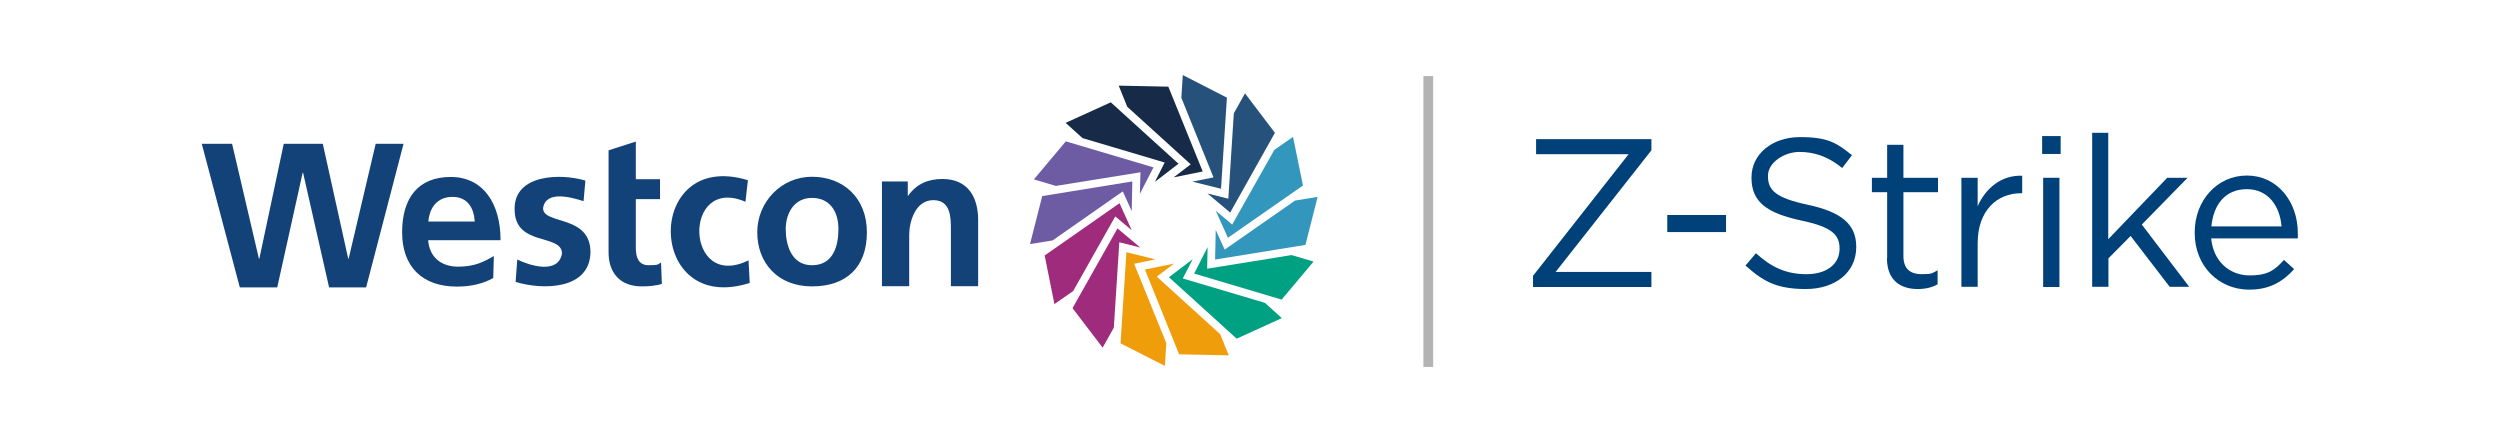 <?xml version="1.0" encoding="UTF-8"?>
<svg id="Layer_1" xmlns="http://www.w3.org/2000/svg" version="1.1" viewBox="0 0 1229.1 212.2">
  <!-- Generator: Adobe Illustrator 29.1.0, SVG Export Plug-In . SVG Version: 2.1.0 Build 142)  -->
  <defs>
    <style>
      .st0 {
        fill: #00417a;
      }

      .st1 {
        fill: #172b49;
      }

      .st2 {
        fill: #ef9d0a;
      }

      .st3 {
        fill: #25517b;
      }

      .st4 {
        fill: #6d5ba3;
      }

      .st5 {
        fill: #9e2b7c;
      }

      .st6 {
        fill: #b3b3b3;
      }

      .st7 {
        fill: #3396bc;
      }

      .st8 {
        fill: #00a082;
      }

      .st9 {
        fill: #134278;
      }
    </style>
  </defs>
  <path class="st0" d="M753.7,135.6l47-59.8h-45.5v-7.4h56.7v5.5l-47.1,59.8h47.1v7.4h-58.2v-5.5h0Z"/>
  <path class="st0" d="M819.7,105.7h28.9v8.4h-28.9v-8.4Z"/>
  <path class="st0" d="M858.2,130.5l5.1-6c7.6,6.9,14.8,10.3,24.9,10.3s16.2-5.2,16.2-12.4v-.2c0-6.7-3.6-10.6-18.9-13.8-16.7-3.6-24.4-9-24.4-21v-.2c0-11.4,10.1-19.8,23.9-19.8s18.2,3,25.5,8.9l-4.8,6.3c-6.7-5.5-13.5-7.9-21-7.9s-15.5,5.2-15.5,11.7v.2c0,6.9,3.7,10.7,19.7,14.1,16.2,3.5,23.7,9.4,23.7,20.6v.2c0,12.5-10.4,20.6-24.8,20.6s-21-3.8-29.7-11.6h0Z"/>
  <path class="st0" d="M927.8,126.9v-32.4h-7.5v-7.1h7.5v-16.2h8v16.2h17v7.1h-17v31.4c0,6.5,3.6,8.9,9,8.9s5-.5,7.8-1.9v6.9c-2.8,1.5-5.8,2.3-9.7,2.3-8.6,0-15.2-4.3-15.2-15.2h.1Z"/>
  <path class="st0" d="M964.3,87.4h8v14c3.9-8.9,11.7-15.4,21.9-15v8.6h-.6c-11.7,0-21.3,8.4-21.3,24.6v21.4h-8v-53.7h0Z"/>
  <path class="st0" d="M1004,66.9h9.1v8.8h-9.1v-8.8ZM1004.5,87.4h8v53.7h-8v-53.7Z"/>
  <path class="st0" d="M1028.5,65.3h8v52.3l29-30.2h10l-22.5,23,23.3,30.6h-9.6l-19.2-25-10.9,11v14h-8v-75.8h-.1Z"/>
  <path class="st0" d="M1079,114.4v-.2c0-15.5,10.9-27.9,25.7-27.9s25,12.7,25,28.3,0,1.7,0,2.6h-42.6c1.1,11.6,9.3,18.2,18.9,18.2s12.6-3,16.9-7.6l5,4.5c-5.4,6-11.9,10.1-22.1,10.1-14.7,0-26.8-11.3-26.8-27.9h0ZM1121.7,111.3c-.8-9.8-6.4-18.3-17.1-18.3s-16.4,7.8-17.4,18.3h34.6,0Z"/>
  <g id="Layer_2">
    <rect class="st6" x="699.8" y="37.4" width="4.8" height="143"/>
  </g>
  <g>
    <path class="st9" d="M286.9,98.9c-5.6-1.8-18.7-5.6-19.9,3.5,0,8.2,23.3,3,23.3,21.6-.3,18.5-23.4,18.7-36.8,14.6l.8-11c6.4,3.1,20.1,7.3,22-2.9,0-10.1-23.3-3.2-23.3-21.8-.3-17.5,23.1-17.7,34.8-14.1l-.9,10.1"/>
    <path class="st9" d="M299.2,97.9v-24l13.4-4.3v18.5h11.9v9.8h-11.9v24c0,4.4,1.2,8.5,6.3,8.5s4.7-.5,6.1-1.4l.4,10.6c-2.8.8-5.9,1.2-9.9,1.2-10.5,0-16.3-6.5-16.3-16.7v-26.2"/>
    <path class="st9" d="M366.5,99.2c-31.1-13.4-29.9,44.2,1.5,28.8l.6,11.1c-51.2,16.4-52-66.1-.9-50.5l-1.2,10.6"/>
    <path class="st9" d="M399.2,86.9c15.3,0,27,10.3,27,27.3s-9.9,26.6-27,26.6-26.9-11.8-26.9-26.6,11.7-27.3,26.9-27.3M399.2,130.4c10.3,0,13-9.2,13-17.8s-4.2-15.3-13-15.3-12.9,7.6-12.9,15.3,2.7,17.8,12.9,17.8"/>
    <path class="st9" d="M433.6,89.2h12.7v7h.2c4.2-5.9,9.9-8.2,16.9-8.2,12.2,0,17.5,8.6,17.5,20.2v32.5h-13.4v-27.5c0-6.3,0-14.8-8.7-14.8s-11.8,10.5-11.8,17.1v25.2h-13.4v-51.5"/>
    <path class="st9" d="M242.5,136.7c-4.9,2.7-10.7,4.2-17.9,4.2-17,0-26.9-9.8-26.9-26.7s7.9-27.2,23.9-27.2,24.5,13.1,24.5,31.1h-35.6c.6,8.3,6.4,13,14.7,13s12.6-2.4,17.6-5.2l-.3,10.9M233.4,108.9c-.4-6.5-3.4-12.1-10.9-12.1s-11.3,5.2-11.9,12.1h22.8Z"/>
    <polygon class="st9" points="99.2 70.7 114.1 70.7 127.3 127.2 127.5 127.2 139.5 70.7 158.7 70.7 171.2 127.2 171.4 127.2 184.7 70.7 198.4 70.7 180 141.3 161.8 141.3 149 84.9 148.8 84.9 136.3 141.3 117.9 141.3 99.2 70.7"/>
  </g>
  <g>
    <polygon class="st3" points="586.2 89.3 600.3 92.8 603.2 48 581.5 36.9 580.8 48.1 596.6 87.2 586.2 89.3"/>
    <polygon class="st1" points="585.4 80.8 577 87.2 591.3 84.3 574.4 42.6 550 42.1 554.2 52.5 585.4 80.8"/>
    <polygon class="st1" points="572.6 79.9 567.8 89.4 579.4 80.5 546.1 50.3 523.9 60.4 532.2 67.9 572.6 79.9"/>
    <polygon class="st4" points="560.7 84.7 560.4 95.3 567.1 82.3 524 69.5 508.3 88.2 519.1 91.4 560.7 84.7"/>
    <polygon class="st4" points="556.4 103.8 556.7 89.2 512.4 96.4 506.4 120 517.5 118.2 552 94.1 556.4 103.8"/>
    <polygon class="st5" points="550.4 99.9 513.6 125.6 518.4 149.5 527.6 143.1 548.3 106.4 556.4 113.2 550.4 99.9"/>
    <polygon class="st5" points="549.4 112.3 527.3 151.5 542.1 170.9 547.6 161.1 550.3 119.1 560.6 121.7 549.4 112.3"/>
    <polygon class="st2" points="568 127.5 553.8 124 550.9 168.8 572.7 179.9 573.4 168.7 557.6 129.7 568 127.5"/>
    <polygon class="st2" points="568.7 136 577.2 129.6 562.9 132.5 579.7 174.2 604.1 174.7 599.9 164.3 568.7 136"/>
    <polygon class="st8" points="581.5 136.9 586.4 127.4 574.7 136.3 608 166.5 630.2 156.4 621.9 148.9 581.5 136.9"/>
    <polygon class="st8" points="593.5 132.1 593.7 121.5 587.1 134.5 630.1 147.3 645.8 128.6 635 125.4 593.5 132.1"/>
    <polygon class="st7" points="597.7 113 597.4 127.6 641.8 120.4 647.8 96.8 636.7 98.6 602.1 122.7 597.7 113"/>
    <polygon class="st7" points="603.7 116.9 640.6 91.2 635.7 67.3 626.5 73.7 605.8 110.4 597.7 103.6 603.7 116.9"/>
    <polygon class="st3" points="604.8 104.5 626.8 65.3 612.1 45.9 606.6 55.7 603.9 97.7 593.6 95.1 604.8 104.5"/>
  </g>
</svg>